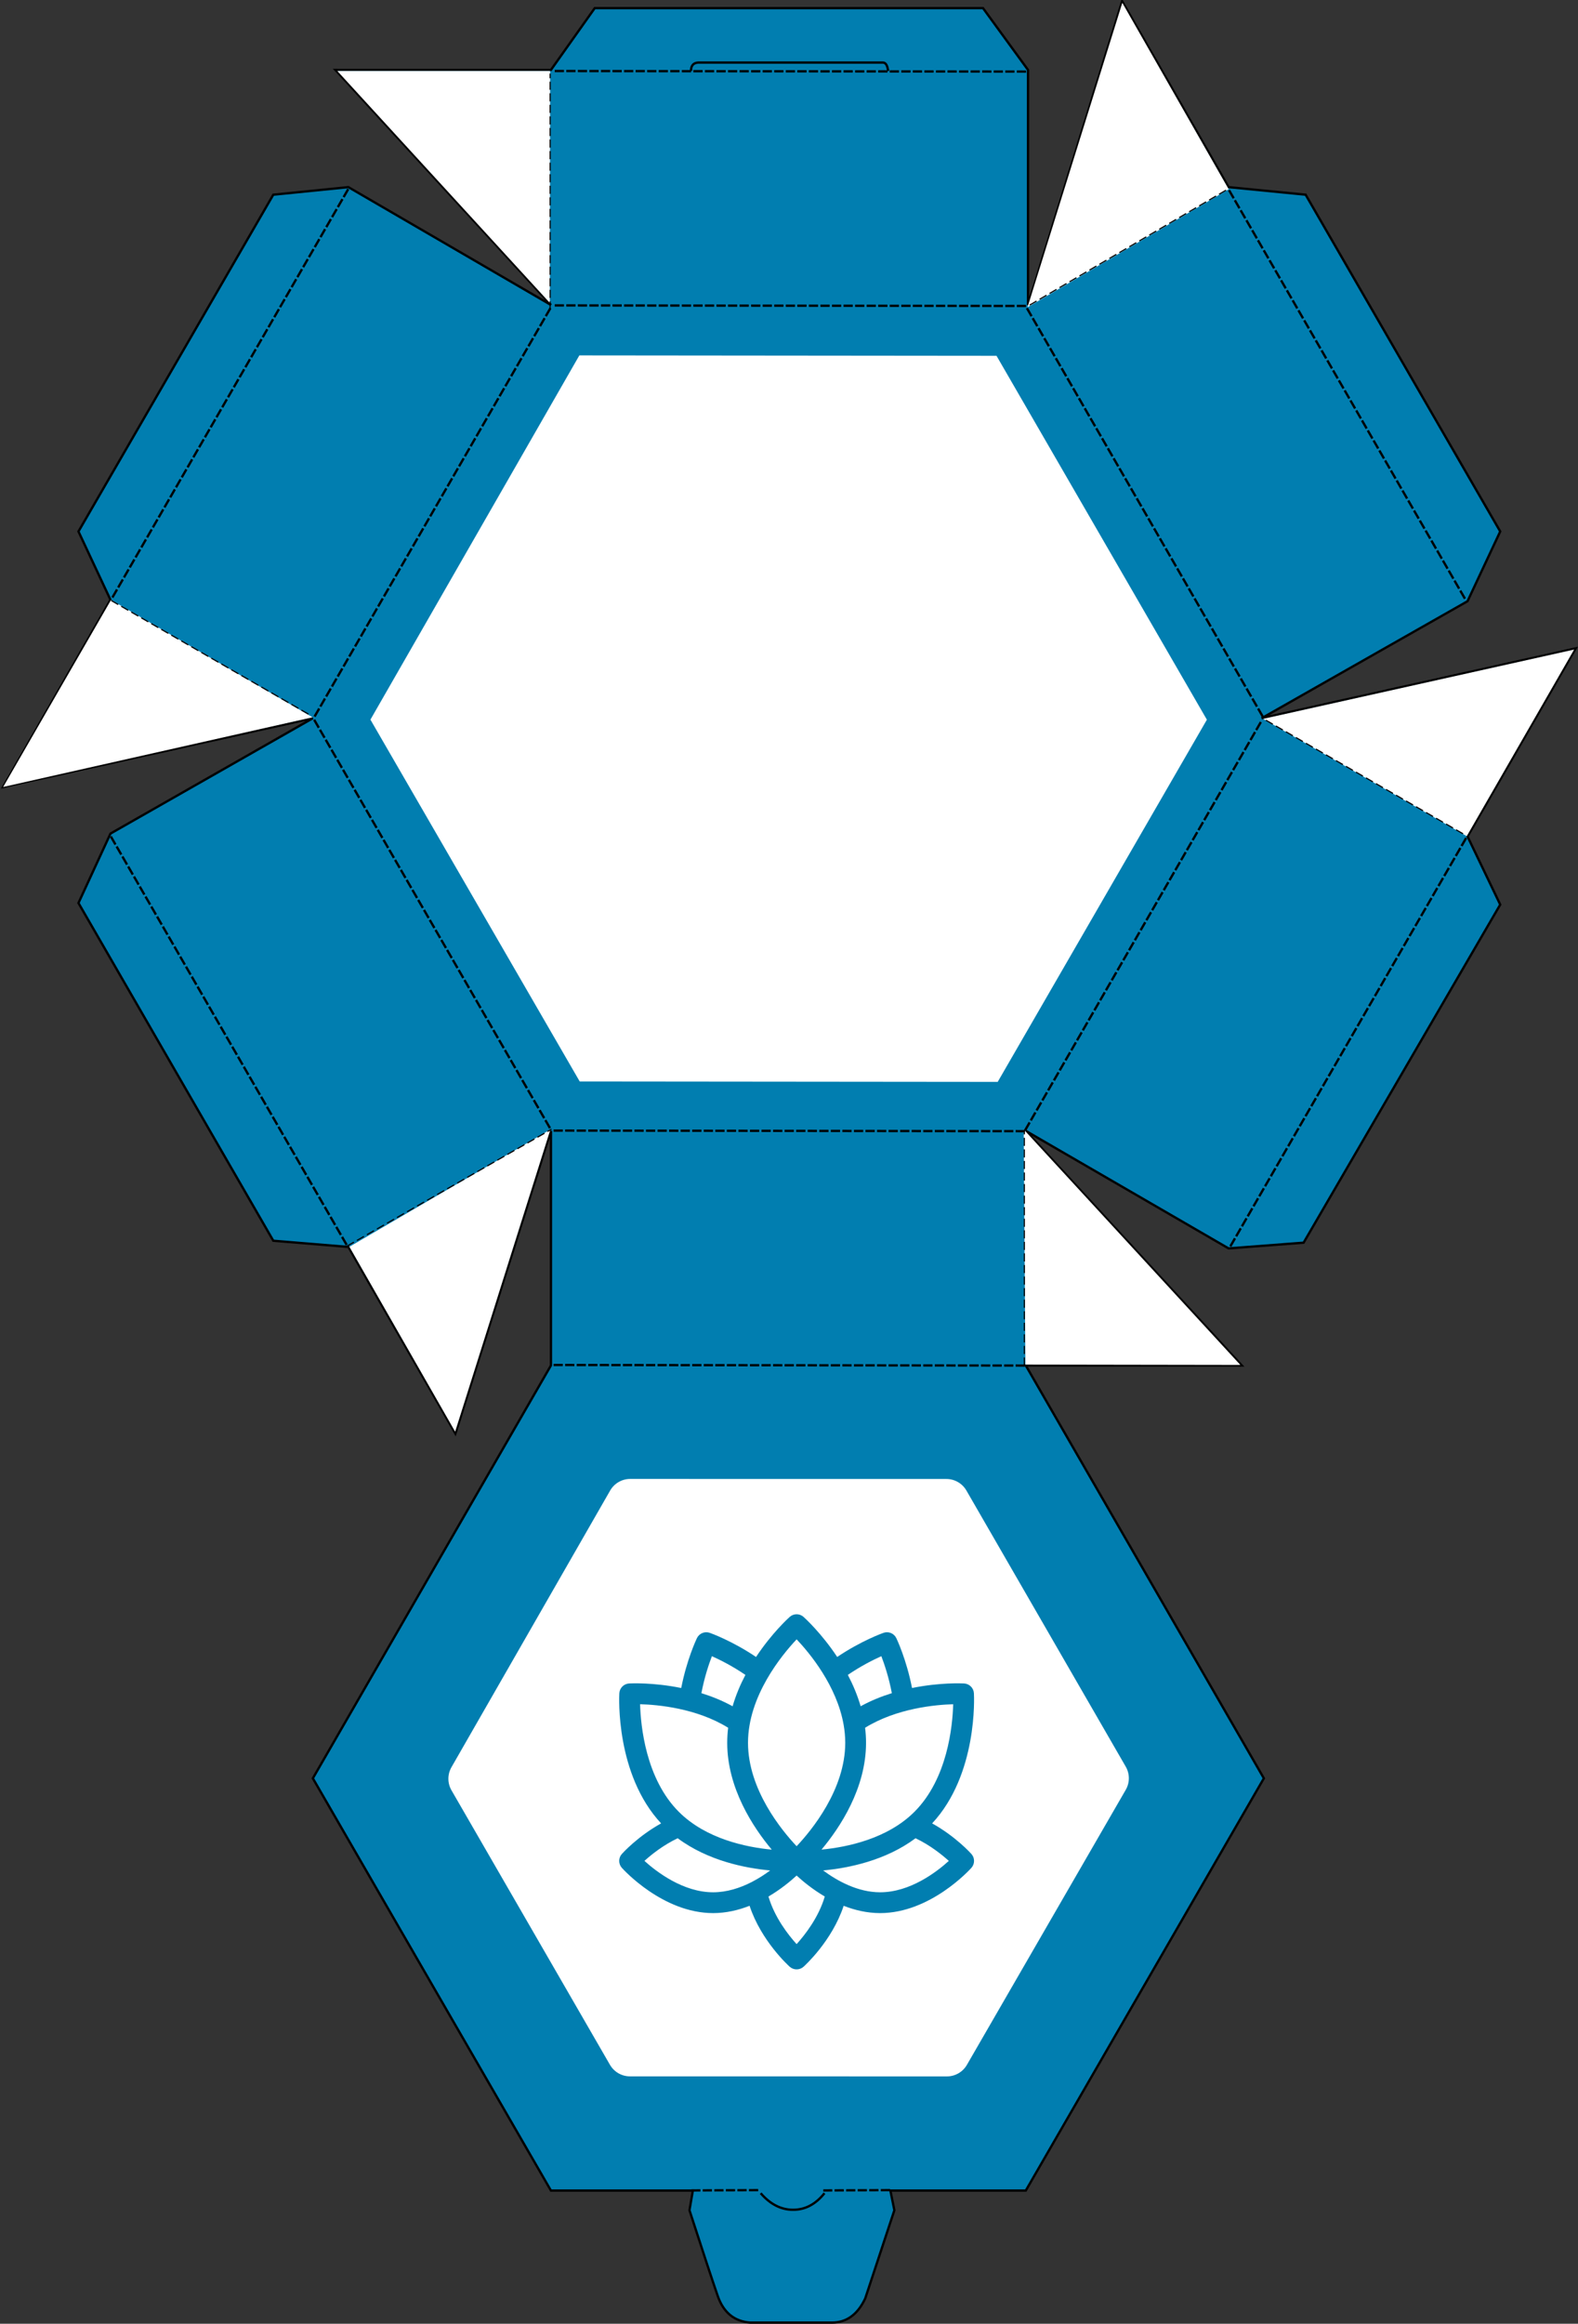 <?xml version="1.0" encoding="UTF-8"?>
<svg width="683px" height="1005px" viewBox="0 0 683 1005" version="1.1" xmlns="http://www.w3.org/2000/svg" xmlns:xlink="http://www.w3.org/1999/xlink">
    <rect x="0" y="0" width="683" height="1005" fill="#333333" stroke="none"/>
    <!-- Generator: sketchtool 58 (101010) - https://sketch.com -->
    <title>BD095857-BBD6-4E35-B518-7D91044BB1C5@2x</title>
    <desc>Created with sketchtool.</desc>
    <g id="Page-1" stroke="none" stroke-width="1" fill="none" fill-rule="evenodd">
        <g id="Коробки-(Схемы-с-дизайном)" transform="translate(-287, -2812)">
            <g id="korobka1" transform="translate(628.5, 3309.5) rotate(-180) translate(-628.5, -3309.5) translate(288, 2802)">
                <path d="M150.241,465.081 L238.009,515.911 L144.517,414.446 L238.009,414.446 L134.969,235.899 L238.009,57.608 L296.621,57.608 L294.89,49.089 L307.488,10.998 C310.763,3.999 315.589,0.5 321.964,0.5 C328.34,0.5 340.12,0.5 357.305,0.5 C364.193,1.019 368.88,4.881 371.369,12.085 C373.857,19.29 377.928,31.624 383.582,49.089 L382.119,57.608 L443.544,57.608 L546.591,235.899 L443.544,414.446 L443.544,515.911 L484.896,385.001 L531.196,465.706 L563.713,468.397 L648.04,614.465 L634.181,644.483 L546.591,694.378 L680.642,664.636 L634.181,745.573 L648.04,775.147 L563.713,920.796 L531.196,924.059 L443.544,873.115 L536.814,974.755 L443.544,974.755 L424.572,1001.501 L256.545,1001.501 L237.044,974.755 L237.044,873.115 L196.309,1004.446 L150.241,924.059 L116.888,920.796 L32.663,775.147 L46.813,744.977 L135.912,694.378 L0,724.586 L46.813,643.239 L32.663,613.767 L117.762,467.554 L150.241,465.081 Z" id="Path-36" stroke="#000000" fill="#017EB0"></path>
                <polygon id="Path-3" fill="#FFFFFF" points="680.642 664.636 633.936 745.541 546.734 694.786"></polygon>
                <polygon id="Path-3" fill="#FFFFFF" transform="translate(468.248, 936.707) rotate(-300) translate(-468.248, -936.707) " points="534.663 896.83 488.617 976.584 401.832 926.334"></polygon>
                <polygon id="Path-3-Copy" fill="#FFFFFF" transform="translate(195.157, 925.479) rotate(-240) translate(-195.157, -925.479) " points="262.436 885.386 215.628 965.571 127.879 915.691"></polygon>
                <polygon id="Path-3-Copy-2" fill="#FFFFFF" transform="translate(67.978, 683.72) rotate(-180) translate(-67.978, -683.72) " points="135.273 643.369 88.805 724.07 0.682 673.342"></polygon>
                <polygon id="Path-3-Copy-3" fill="#FFFFFF" transform="translate(213.771, 453.05) rotate(-120) translate(-213.771, -453.05) " points="281.312 412.798 234.666 493.301 146.23 443.088"></polygon>
                <polygon id="Path-3-Copy-4" fill="#FFFFFF" transform="translate(486.028, 463.649) rotate(-60) translate(-486.028, -463.649) " points="552.925 423.841 506.551 503.458 419.13 453.481"></polygon>
                <polygon id="Polygon" fill="#FFFFFF" transform="translate(340.713, 694.097) rotate(-330) translate(-340.713, -694.097) " points="340.564 513.097 497.259 603.331 497.713 784.968 341.254 875.097 183.71 784.331 183.8 603.403"></polygon>
                <path d="M345.589,89.981 L464.352,158.501 C467.439,160.282 469.345,163.573 469.354,167.137 L469.698,305.111 C469.707,308.693 467.8,312.006 464.697,313.797 L346.156,382.212 C343.063,383.998 339.252,383.998 336.158,382.212 L216.716,313.266 C213.62,311.479 211.714,308.176 211.716,304.601 L211.781,167.209 C211.783,163.637 213.689,160.338 216.783,158.552 L335.593,89.982 C338.686,88.197 342.496,88.197 345.589,89.981 Z" id="Polygon" fill="#FFFFFF" transform="translate(340.713, 236.097) rotate(-330) translate(-340.713, -236.097) "></path>
                <g id="lotus-flower" transform="translate(337, 230) rotate(-180) translate(-337, -230) translate(260, 153)" fill="#017EB0" fill-rule="nonzero">
                    <path d="M135.457,90.596 C155.222,69.361 153.618,35.776 153.538,34.327 C153.411,32.037 151.582,30.209 149.292,30.082 C148.607,30.043 138.898,29.57 126.749,32.043 C124.352,19.736 120.154,10.894 119.954,10.478 C118.962,8.411 116.573,7.421 114.408,8.181 C113.973,8.333 104.757,11.614 94.365,18.619 C87.548,8.326 80.371,1.807 79.801,1.297 C78.094,-0.233 75.507,-0.233 73.799,1.297 C73.229,1.807 66.052,8.326 59.235,18.62 C48.843,11.616 39.626,8.333 39.192,8.181 C37.028,7.423 34.638,8.411 33.646,10.478 C33.446,10.894 29.246,19.736 26.851,32.044 C14.702,29.571 4.992,30.045 4.307,30.082 C2.017,30.209 0.189,32.037 0.062,34.328 C-0.019,35.776 -1.622,69.361 18.143,90.596 C8.073,96.171 1.48,103.454 1.154,103.818 C-0.375,105.526 -0.375,108.113 1.154,109.821 C1.87,110.62 18.928,129.393 40.652,129.393 C46.297,129.393 51.625,128.123 56.435,126.233 C61.436,141.381 73.242,152.089 73.798,152.589 C74.652,153.353 75.727,153.736 76.8,153.736 C77.873,153.736 78.947,153.353 79.801,152.589 C80.358,152.091 92.162,141.381 97.164,126.234 C101.974,128.123 107.302,129.393 112.946,129.393 C134.671,129.393 151.73,110.62 152.446,109.821 C153.975,108.113 153.975,105.526 152.446,103.818 C152.119,103.453 145.525,96.17 135.457,90.596 Z M127.801,85.577 C116.096,97.282 98.663,100.869 87.575,101.933 C95.575,92.381 106.842,75.43 106.842,55.734 C106.842,53.53 106.697,51.362 106.436,49.233 C120.093,40.794 136.857,39.281 144.561,39.064 C144.306,48.443 142.14,71.238 127.801,85.577 Z M113.471,18.286 C114.829,21.833 116.738,27.527 118.014,34.273 C113.531,35.666 108.939,37.508 104.509,39.94 C103.098,35.085 101.153,30.532 98.966,26.374 C104.634,22.511 110.006,19.833 113.471,18.286 Z M76.805,10.995 C82.418,16.923 94.186,31.054 97.151,47.979 C97.152,47.981 97.152,47.984 97.153,47.987 C97.595,50.513 97.842,53.101 97.842,55.734 C97.842,75.942 83.252,93.634 76.8,100.468 C70.348,93.634 55.757,75.942 55.757,55.734 C55.757,35.52 70.358,17.822 76.805,10.995 Z M40.127,18.286 C43.593,19.834 48.966,22.512 54.633,26.375 C52.446,30.532 50.501,35.085 49.09,39.94 C44.66,37.508 40.068,35.666 35.585,34.273 C36.861,27.527 38.771,21.832 40.127,18.286 Z M47.163,49.233 C46.902,51.362 46.758,53.53 46.758,55.734 C46.758,75.442 58.037,92.4 66.036,101.95 C54.964,100.9 37.543,97.323 25.796,85.577 C11.502,71.283 9.314,48.444 9.045,39.057 C16.743,39.266 33.472,40.766 47.163,49.233 Z M10.93,106.813 C13.962,104.066 19.05,99.996 25.325,97.02 C38.421,106.775 54.598,109.959 65.348,110.951 C63.121,112.602 60.51,114.315 57.614,115.822 C57.452,115.893 57.296,115.975 57.146,116.063 C52.273,118.534 46.624,120.394 40.652,120.394 C27.72,120.394 16.216,111.588 10.93,106.813 Z M76.793,142.813 C73.181,138.829 67.281,131.3 64.609,122.228 C69.887,119.125 74.095,115.643 76.799,113.155 C79.502,115.643 83.711,119.125 88.988,122.227 C86.319,131.265 80.405,138.817 76.793,142.813 Z M112.946,120.394 C103.246,120.394 94.351,115.44 88.279,110.947 C99.029,109.954 115.189,106.766 128.272,97.021 C134.524,99.989 139.629,104.073 142.671,106.823 C137.4,111.602 125.937,120.394 112.946,120.394 Z" id="Shape"></path>
                </g>
                <g id="Group-9" transform="translate(47.273, 49.271)" stroke="#000000">
                    <path d="M191.625,365.141 L395.375,365.391" id="Line-Copy-49" stroke-linecap="square" stroke-dasharray="3,2"></path>
                    <path d="M250,8.516 L277.875,8.391" id="Line-Copy-73" stroke-linecap="square" stroke-dasharray="3,2"></path>
                    <path d="M307.062,8.516 L334.938,8.391" id="Line-Copy-74" stroke-linecap="square" stroke-dasharray="3,2"></path>
                    <path d="M191.375,365.391 L191.375,466.891" id="Line-Copy-49" stroke-width="0.5" stroke-linecap="square" stroke-dasharray="3,2"></path>
                    <path d="M396.625,822.141 L396.625,923.641" id="Line-Copy-68" stroke-width="0.5" stroke-linecap="square" stroke-dasharray="3,2"></path>
                    <path d="M188.875,823.891 L103.375,873.891" id="Line-Copy-69" stroke-width="0.5" stroke-linecap="square" stroke-dasharray="3,2"></path>
                    <path d="M586.375,695.891 L500.375,646.391" id="Line-Copy-70" stroke-width="0.5" stroke-linecap="square" stroke-dasharray="3,2"></path>
                    <path d="M86.625,644.141 L0.625,594.641" id="Line-Copy-71" stroke-width="0.5" stroke-linecap="square" stroke-dasharray="3,2"></path>
                    <path d="M484.375,416.891 L396.227,467.229" id="Line-Copy-72" stroke-width="0.5" stroke-linecap="square" stroke-dasharray="3,2"></path>
                    <path d="M0.375,592.891 L102.375,416.391" id="Line-Copy-60" stroke-linecap="square" stroke-dasharray="3,2"></path>
                    <path d="M396.75,644.016 L498.75,467.516" id="Line-Copy-62" stroke-linecap="square" stroke-dasharray="3,2" transform="translate(447.625, 555.891) scale(-1, 1) translate(-447.625, -555.891) "></path>
                    <path d="M0.75,873.016 L102.75,696.516" id="Line-Copy-64" stroke-linecap="square" stroke-dasharray="3,2" transform="translate(51.625, 784.891) scale(-1, 1) translate(-51.625, -784.891) "></path>
                    <path d="M88.25,822.016 L190.25,645.516" id="Line-Copy-65" stroke-linecap="square" stroke-dasharray="3,2" transform="translate(139.125, 733.891) scale(-1, 1) translate(-139.125, -733.891) "></path>
                    <path d="M89.25,643.016 L191.25,466.516" id="Line-Copy-61" stroke-linecap="square" stroke-dasharray="3,2"></path>
                    <path d="M396.75,822.016 L498.75,645.516" id="Line-Copy-66" stroke-linecap="square" stroke-dasharray="3,2"></path>
                    <path d="M484.25,873.516 L586.25,697.016" id="Line-Copy-67" stroke-linecap="square" stroke-dasharray="3,2"></path>
                    <path d="M484.75,593.516 L586.75,417.016" id="Line-Copy-63" stroke-linecap="square" stroke-dasharray="3,2" transform="translate(535.625, 505.391) scale(-1, 1) translate(-535.625, -505.391) "></path>
                    <path d="M191.125,823.391 L394.875,823.641" id="Line-Copy-58" stroke-linecap="square" stroke-dasharray="3,2"></path>
                    <path d="M191.625,466.516 L395.375,466.766" id="Line-Copy-57" stroke-linecap="square" stroke-dasharray="3,2"></path>
                    <path d="M191.125,924.766 L394.875,925.016" id="Line-Copy-59" stroke-linecap="square" stroke-dasharray="3,2"></path>
                    <path d="M250.318,925.016 C250.62,927.45 251.367,928.668 252.56,928.668 C253.752,928.668 280.429,928.668 332.589,928.668 C334.636,928.533 335.66,927.315 335.66,925.016" id="Path-37"></path>
                    <path d="M277.875,7.194 C281.681,2.415 286.203,0.025 291.441,0.025 C296.679,0.025 301.36,2.415 305.485,7.194" id="Path-38"></path>
                </g>
            </g>
        </g>
    </g>
</svg>